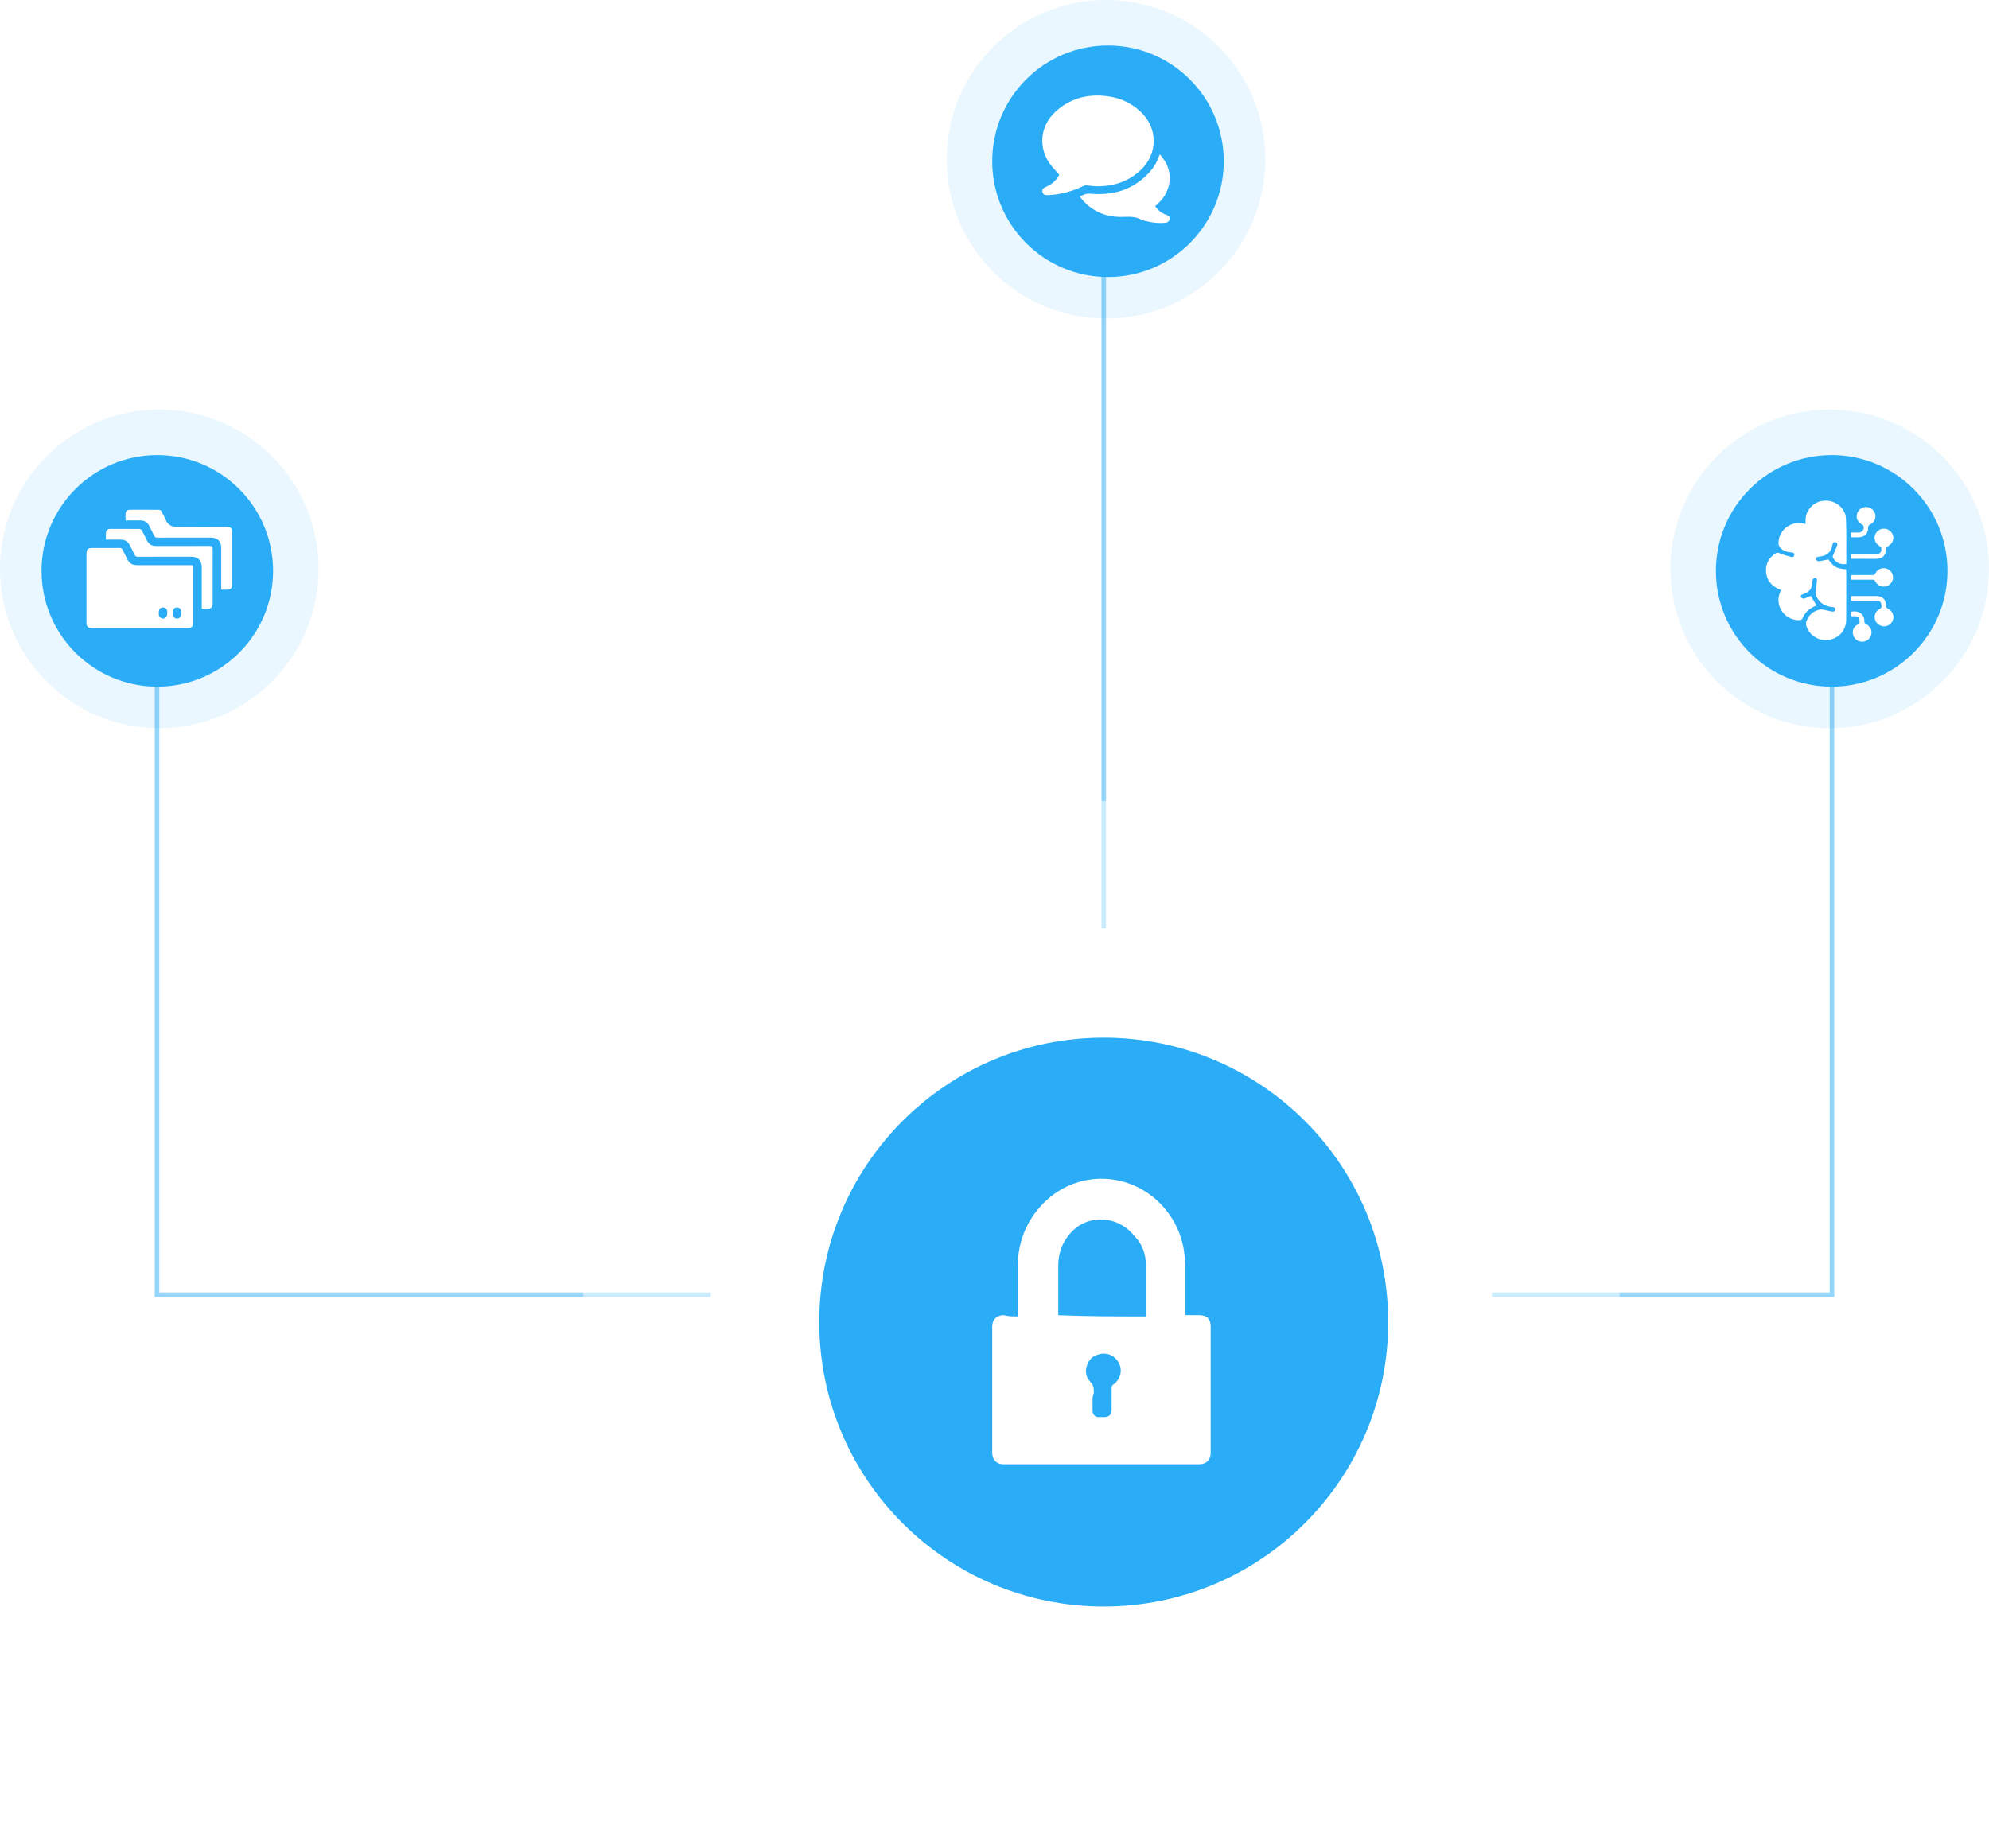 <svg width="437" height="406" viewBox="0 0 437 406" fill="none" xmlns="http://www.w3.org/2000/svg">
<circle cx="402" cy="125" r="35" fill="#2AADF6" fill-opacity="0.1"/>
<circle cx="402.436" cy="125.436" r="25.436" fill="#2AADF6"/>
<path d="M397.853 130.946C398.271 131.641 398.678 132.325 399.109 133.044C398.965 133.103 398.762 133.185 398.571 133.279C397.41 133.798 396.56 134.623 396.07 135.778C395.914 136.155 395.687 136.25 395.304 136.261C392.038 136.309 389.812 133.02 391.128 130.085C391.188 129.955 391.248 129.838 391.344 129.649C391.14 129.567 390.949 129.496 390.757 129.413C389.118 128.659 388.161 127.421 388.017 125.677C387.874 123.921 388.628 122.553 390.111 121.587C390.422 121.386 390.662 121.422 391.021 121.575C391.822 121.917 392.66 122.153 393.497 122.377C393.856 122.471 394.215 122.341 394.227 121.905C394.251 121.504 393.94 121.398 393.581 121.375C392.72 121.327 391.918 121.104 391.284 120.514C391.021 120.278 390.793 119.878 390.769 119.536C390.602 116.778 393.114 114.562 395.878 114.986C396.13 115.021 396.381 115.069 396.704 115.128C396.704 114.68 396.668 114.267 396.716 113.866C396.955 111.65 398.894 109.977 401.167 110C403.44 110.024 405.474 111.733 405.57 113.937C405.69 116.742 405.63 119.548 405.642 122.365C405.642 122.895 405.642 123.414 405.642 123.932C404.398 124.18 403.058 123.484 402.675 122.4C402.615 122.247 402.734 122.023 402.806 121.834C403.069 121.186 403.381 120.561 403.62 119.901C403.74 119.571 403.656 119.206 403.213 119.135C402.758 119.064 402.651 119.394 402.591 119.76C402.34 121.292 401.358 122.176 399.767 122.294C399.396 122.318 399.037 122.365 399.037 122.801C399.037 123.284 399.444 123.355 399.815 123.296C400.437 123.202 401.047 123.048 401.705 122.919C402.986 124.628 403.369 124.852 405.582 125.111C405.594 125.264 405.63 125.429 405.63 125.594C405.63 129.154 405.654 132.702 405.618 136.261C405.594 138.536 403.943 140.328 401.693 140.611C399.504 140.882 397.446 139.562 396.848 137.452C396.776 137.193 396.764 136.863 396.86 136.603C397.35 135.106 398.415 134.211 399.97 133.916C400.222 133.869 400.509 133.951 400.784 134.01C401.346 134.116 401.909 134.27 402.471 134.364C402.818 134.423 403.201 134.387 403.225 133.928C403.261 133.48 402.926 133.409 402.543 133.385C400.736 133.232 399.396 132.207 398.941 130.592C398.834 130.215 398.941 129.767 398.989 129.354C399.049 128.753 399.169 128.164 399.205 127.563C399.229 127.221 399.001 126.891 398.63 126.997C398.439 127.056 398.2 127.41 398.2 127.622C398.176 129.284 397.697 130.003 396.106 130.58C395.783 130.698 395.519 130.898 395.675 131.217C395.771 131.405 396.166 131.582 396.369 131.535C396.883 131.382 397.362 131.134 397.853 130.946Z" fill="white"/>
<path d="M406.671 122.789C406.671 122.435 406.671 122.141 406.671 121.787C406.886 121.775 407.102 121.764 407.305 121.764C408.92 121.764 410.536 121.764 412.151 121.764C413.072 121.764 413.503 121.257 413.324 120.361C413.288 120.184 413.036 120.031 412.857 119.925C411.995 119.394 411.637 118.381 411.995 117.461C412.366 116.518 413.336 116 414.365 116.212C415.31 116.401 416.028 117.308 415.968 118.275C415.92 119.088 415.477 119.654 414.759 120.043C414.58 120.137 414.4 120.396 414.389 120.597C414.281 122.164 413.599 122.801 411.995 122.801C410.249 122.789 408.502 122.789 406.671 122.789Z" fill="white"/>
<path d="M406.683 131.995C406.683 131.641 406.683 131.358 406.683 131.016C406.862 131.005 407.03 130.981 407.209 130.969C408.861 130.969 410.512 130.957 412.175 130.969C413.599 130.981 414.365 131.688 414.377 133.103C414.377 133.527 414.592 133.657 414.915 133.822C415.741 134.246 416.159 135.201 415.944 136.061C415.717 136.969 414.879 137.629 413.946 137.629C413.048 137.629 412.187 136.98 411.948 136.12C411.708 135.224 412.067 134.27 412.917 133.857C413.503 133.574 413.395 133.15 413.324 132.725C413.24 132.242 412.881 131.995 412.378 131.983C411.72 131.971 411.062 131.983 410.404 131.983C409.172 131.995 407.939 131.995 406.683 131.995Z" fill="white"/>
<path d="M406.683 127.362C406.683 127.044 406.683 126.749 406.683 126.396C406.898 126.384 407.102 126.36 407.317 126.36C408.645 126.36 409.985 126.349 411.313 126.36C411.66 126.36 411.876 126.302 412.055 125.948C412.51 125.052 413.455 124.675 414.412 124.922C415.298 125.158 415.92 125.972 415.908 126.891C415.896 127.834 415.262 128.612 414.317 128.848C413.419 129.071 412.474 128.647 412.043 127.751C411.876 127.41 411.672 127.374 411.349 127.374C409.997 127.386 408.645 127.374 407.293 127.374C407.09 127.386 406.898 127.374 406.683 127.362Z" fill="white"/>
<path d="M406.671 118.051C406.671 117.674 406.671 117.379 406.671 117.013C407.245 117.013 407.796 117.025 408.346 117.013C409.172 117.002 409.686 116.247 409.387 115.493C409.339 115.375 409.16 115.293 409.028 115.222C408.143 114.715 407.736 113.796 408.011 112.876C408.262 112.004 409.088 111.403 410.021 111.415C410.966 111.426 411.804 112.087 412.007 112.994C412.211 113.902 411.78 114.833 410.883 115.234C410.524 115.399 410.464 115.599 410.452 115.953C410.44 117.249 409.638 118.039 408.334 118.062C407.796 118.062 407.257 118.051 406.671 118.051Z" fill="white"/>
<path d="M406.683 135.401C406.683 135.024 406.683 134.717 406.683 134.423C408.49 134.046 409.698 135.071 409.602 136.58C409.59 136.757 409.806 137.028 409.985 137.122C410.895 137.629 411.361 138.513 411.134 139.42C410.907 140.352 410.105 140.988 409.148 141C408.226 141.012 407.401 140.41 407.15 139.526C406.886 138.607 407.269 137.652 408.191 137.204C408.741 136.933 408.55 136.521 408.514 136.155C408.466 135.731 408.155 135.46 407.712 135.413C407.377 135.377 407.042 135.401 406.683 135.401Z" fill="white"/>
<path d="M402.5 285V146M214 284.5H403" stroke="#2AADF6" stroke-opacity="0.5"/>
<circle cx="35" cy="35" r="35" transform="matrix(-1 0 0 1 70 90)" fill="#2AADF6" fill-opacity="0.1"/>
<circle cx="25.436" cy="25.436" r="25.436" transform="matrix(-1 0 0 1 60 100)" fill="#2AADF6"/>
<path d="M34.5 285V146M223 284.5H34" stroke="#2AADF6" stroke-opacity="0.5"/>
<path d="M30.722 138C27.239 138 23.756 138 20.273 138C19.294 138 19 137.71 19 136.754C19 131.727 19 126.701 19 121.663C19 120.729 19.305 120.428 20.219 120.417C22.233 120.417 24.246 120.428 26.26 120.406C26.619 120.406 26.815 120.514 26.967 120.836C27.272 121.502 27.631 122.146 27.936 122.812C28.371 123.779 29.112 124.198 30.178 124.187C33.912 124.176 37.645 124.176 41.389 124.187C42.597 124.187 42.434 124.037 42.434 125.208C42.445 129.042 42.434 132.866 42.434 136.7C42.434 137.731 42.162 137.989 41.106 137.989C37.645 138 34.184 138 30.722 138ZM36.752 134.692C36.872 133.725 36.099 133.295 35.49 133.532C34.858 133.768 34.88 134.327 34.88 134.874C34.88 135.358 35.065 135.701 35.533 135.863C36.241 136.099 36.752 135.594 36.752 134.692ZM39.843 134.724C39.854 133.908 39.528 133.489 38.897 133.478C38.287 133.478 37.961 133.886 37.961 134.66C37.961 135.465 38.298 135.916 38.897 135.916C39.484 135.927 39.843 135.465 39.843 134.724Z" fill="white"/>
<path d="M44.328 133.79C44.328 133.51 44.328 133.306 44.328 133.091C44.328 130.299 44.328 127.506 44.328 124.714C44.328 123.113 43.533 122.329 41.933 122.329C38.069 122.329 34.205 122.318 30.341 122.34C29.95 122.34 29.721 122.243 29.547 121.867C29.22 121.148 28.85 120.449 28.491 119.751C28.088 118.946 27.414 118.57 26.521 118.57C25.454 118.57 24.388 118.57 23.278 118.57C23.278 118.011 23.234 117.506 23.288 117.023C23.343 116.518 23.702 116.217 24.214 116.217C26.369 116.207 28.535 116.207 30.69 116.228C30.864 116.228 31.103 116.432 31.191 116.593C31.571 117.281 31.92 117.99 32.257 118.709C32.682 119.579 33.356 119.988 34.336 119.977C38.233 119.966 42.129 119.988 46.037 119.955C46.592 119.955 46.733 120.116 46.733 120.653C46.712 124.595 46.722 128.527 46.722 132.468C46.722 133.51 46.429 133.79 45.351 133.79C45.046 133.79 44.72 133.79 44.328 133.79Z" fill="white"/>
<path d="M27.588 114.359C27.588 113.779 27.555 113.274 27.599 112.791C27.642 112.297 27.98 112.007 28.48 112.007C30.646 111.996 32.823 111.996 35 112.018C35.163 112.018 35.392 112.19 35.468 112.351C35.805 112.963 36.132 113.586 36.404 114.22C36.883 115.337 37.688 115.788 38.918 115.777C42.532 115.734 46.135 115.766 49.748 115.766C50.684 115.766 51 116.067 51 116.98C51 120.772 51 124.574 51 128.365C51 129.246 50.684 129.568 49.803 129.568C49.422 129.568 49.052 129.568 48.605 129.568C48.605 129.3 48.605 129.096 48.605 128.881C48.605 126.056 48.605 123.221 48.605 120.396C48.605 118.935 47.8 118.129 46.32 118.129C42.423 118.129 38.516 118.119 34.619 118.14C34.216 118.14 33.999 118.033 33.835 117.657C33.52 116.959 33.15 116.271 32.812 115.584C32.41 114.767 31.746 114.349 30.809 114.359C29.765 114.37 28.709 114.359 27.588 114.359Z" fill="white"/>
<line x1="242.5" y1="204" x2="242.5" y2="54" stroke="#2AADF6" stroke-opacity="0.5"/>
<circle cx="243" cy="35" r="35" fill="#2AADF6" fill-opacity="0.1"/>
<circle cx="243.436" cy="35.436" r="25.436" fill="#2AADF6"/>
<path d="M232.734 38.416C232.173 37.778 231.649 37.206 231.155 36.616C227.995 32.843 228.338 27.746 232.002 24.449C235.208 21.562 239.015 20.619 243.211 21.134C245.99 21.467 248.445 22.563 250.529 24.478C254.469 28.098 254.459 33.862 250.51 37.473C247.817 39.931 244.601 40.96 241.013 40.931C240.271 40.922 239.529 40.789 238.786 40.741C238.558 40.722 238.301 40.741 238.101 40.836C235.779 41.97 233.343 42.656 230.764 42.846C230.45 42.866 230.127 42.894 229.813 42.866C229.375 42.818 229.071 42.551 229.013 42.113C228.947 41.665 229.175 41.36 229.584 41.17C231.193 40.465 231.935 39.788 232.734 38.416Z" fill="white"/>
<path d="M253.793 45.295C254.431 46.2 255.192 46.858 256.229 47.181C256.819 47.362 257.095 47.801 256.953 48.277C256.829 48.687 256.524 48.887 256.115 48.934C254.536 49.115 252.984 48.906 251.462 48.496C251.234 48.429 250.986 48.391 250.786 48.277C249.521 47.562 248.179 47.61 246.77 47.658C243.421 47.782 240.471 46.715 238.111 44.247C237.806 43.933 237.549 43.561 237.226 43.151C237.987 42.885 238.568 42.475 239.415 42.551C244.658 43.047 249.235 41.646 252.785 37.568C253.594 36.644 254.184 35.568 254.612 34.415C254.669 34.272 254.726 34.129 254.812 33.91C256.372 35.634 257.191 37.559 256.962 39.845C256.715 42.113 255.535 43.876 253.793 45.295Z" fill="white"/>
<circle cx="242" cy="290" r="114" fill="white" fill-opacity="0.5"/>
<g filter="url(#filter0_d_469_40)">
<circle cx="242" cy="290" r="86" fill="white"/>
</g>
<circle cx="242.5" cy="290.5" r="62.5" fill="#2AADF6"/>
<path d="M223.581 289.262C223.581 288.982 223.581 288.702 223.581 288.422C223.581 285.062 223.581 281.982 223.581 278.622C223.581 272.182 226.093 266.862 230.837 262.942C238.93 256.502 250.372 258.182 256.512 266.302C259.302 269.942 260.419 274.142 260.419 278.622C260.419 281.702 260.419 285.062 260.419 288.142C260.419 288.422 260.419 288.702 260.419 288.982C261.535 288.982 262.372 288.982 263.488 288.982C265.163 288.982 266 289.822 266 291.502C266 300.742 266 309.982 266 319.222C266 320.902 264.884 321.742 263.488 321.742C249.256 321.742 234.744 321.742 220.512 321.742C218.837 321.742 218 320.622 218 319.222C218 309.982 218 300.742 218 291.502C218 289.822 219.116 288.982 220.512 288.982C221.628 289.262 222.465 289.262 223.581 289.262ZM251.767 289.262C251.767 288.982 251.767 288.982 251.767 288.982C251.767 285.342 251.767 281.702 251.767 278.062C251.767 275.542 250.93 273.302 249.256 271.622C246.186 267.702 240.884 266.862 236.977 269.382C234.186 271.342 232.512 274.422 232.512 278.062C232.512 281.702 232.512 285.342 232.512 288.702V288.982C238.93 289.262 245.349 289.262 251.767 289.262ZM240.047 307.462C240.047 308.302 240.047 309.142 240.047 309.982C240.047 310.822 240.605 311.382 241.442 311.382C241.721 311.382 242 311.382 242.558 311.382C243.674 311.382 244.233 310.822 244.233 309.702C244.233 308.302 244.233 306.902 244.233 305.222C244.233 304.662 244.233 304.382 244.791 304.102C246.465 302.702 246.744 300.462 245.349 298.782C243.953 297.102 241.721 297.102 240.047 298.222C238.372 299.622 238.093 302.142 239.488 303.542C240.326 304.382 240.326 305.222 240.326 306.062C240.047 306.902 240.047 307.182 240.047 307.462Z" fill="white"/>
<defs>
<filter id="filter0_d_469_40" x="126" y="174" width="232" height="232" filterUnits="userSpaceOnUse" color-interpolation-filters="sRGB">
<feFlood flood-opacity="0" result="BackgroundImageFix"/>
<feColorMatrix in="SourceAlpha" type="matrix" values="0 0 0 0 0 0 0 0 0 0 0 0 0 0 0 0 0 0 127 0" result="hardAlpha"/>
<feOffset/>
<feGaussianBlur stdDeviation="15"/>
<feComposite in2="hardAlpha" operator="out"/>
<feColorMatrix type="matrix" values="0 0 0 0 0.125 0 0 0 0 0.349 0 0 0 0 0.843 0 0 0 0.2 0"/>
<feBlend mode="normal" in2="BackgroundImageFix" result="effect1_dropShadow_469_40"/>
<feBlend mode="normal" in="SourceGraphic" in2="effect1_dropShadow_469_40" result="shape"/>
</filter>
</defs>
</svg>
